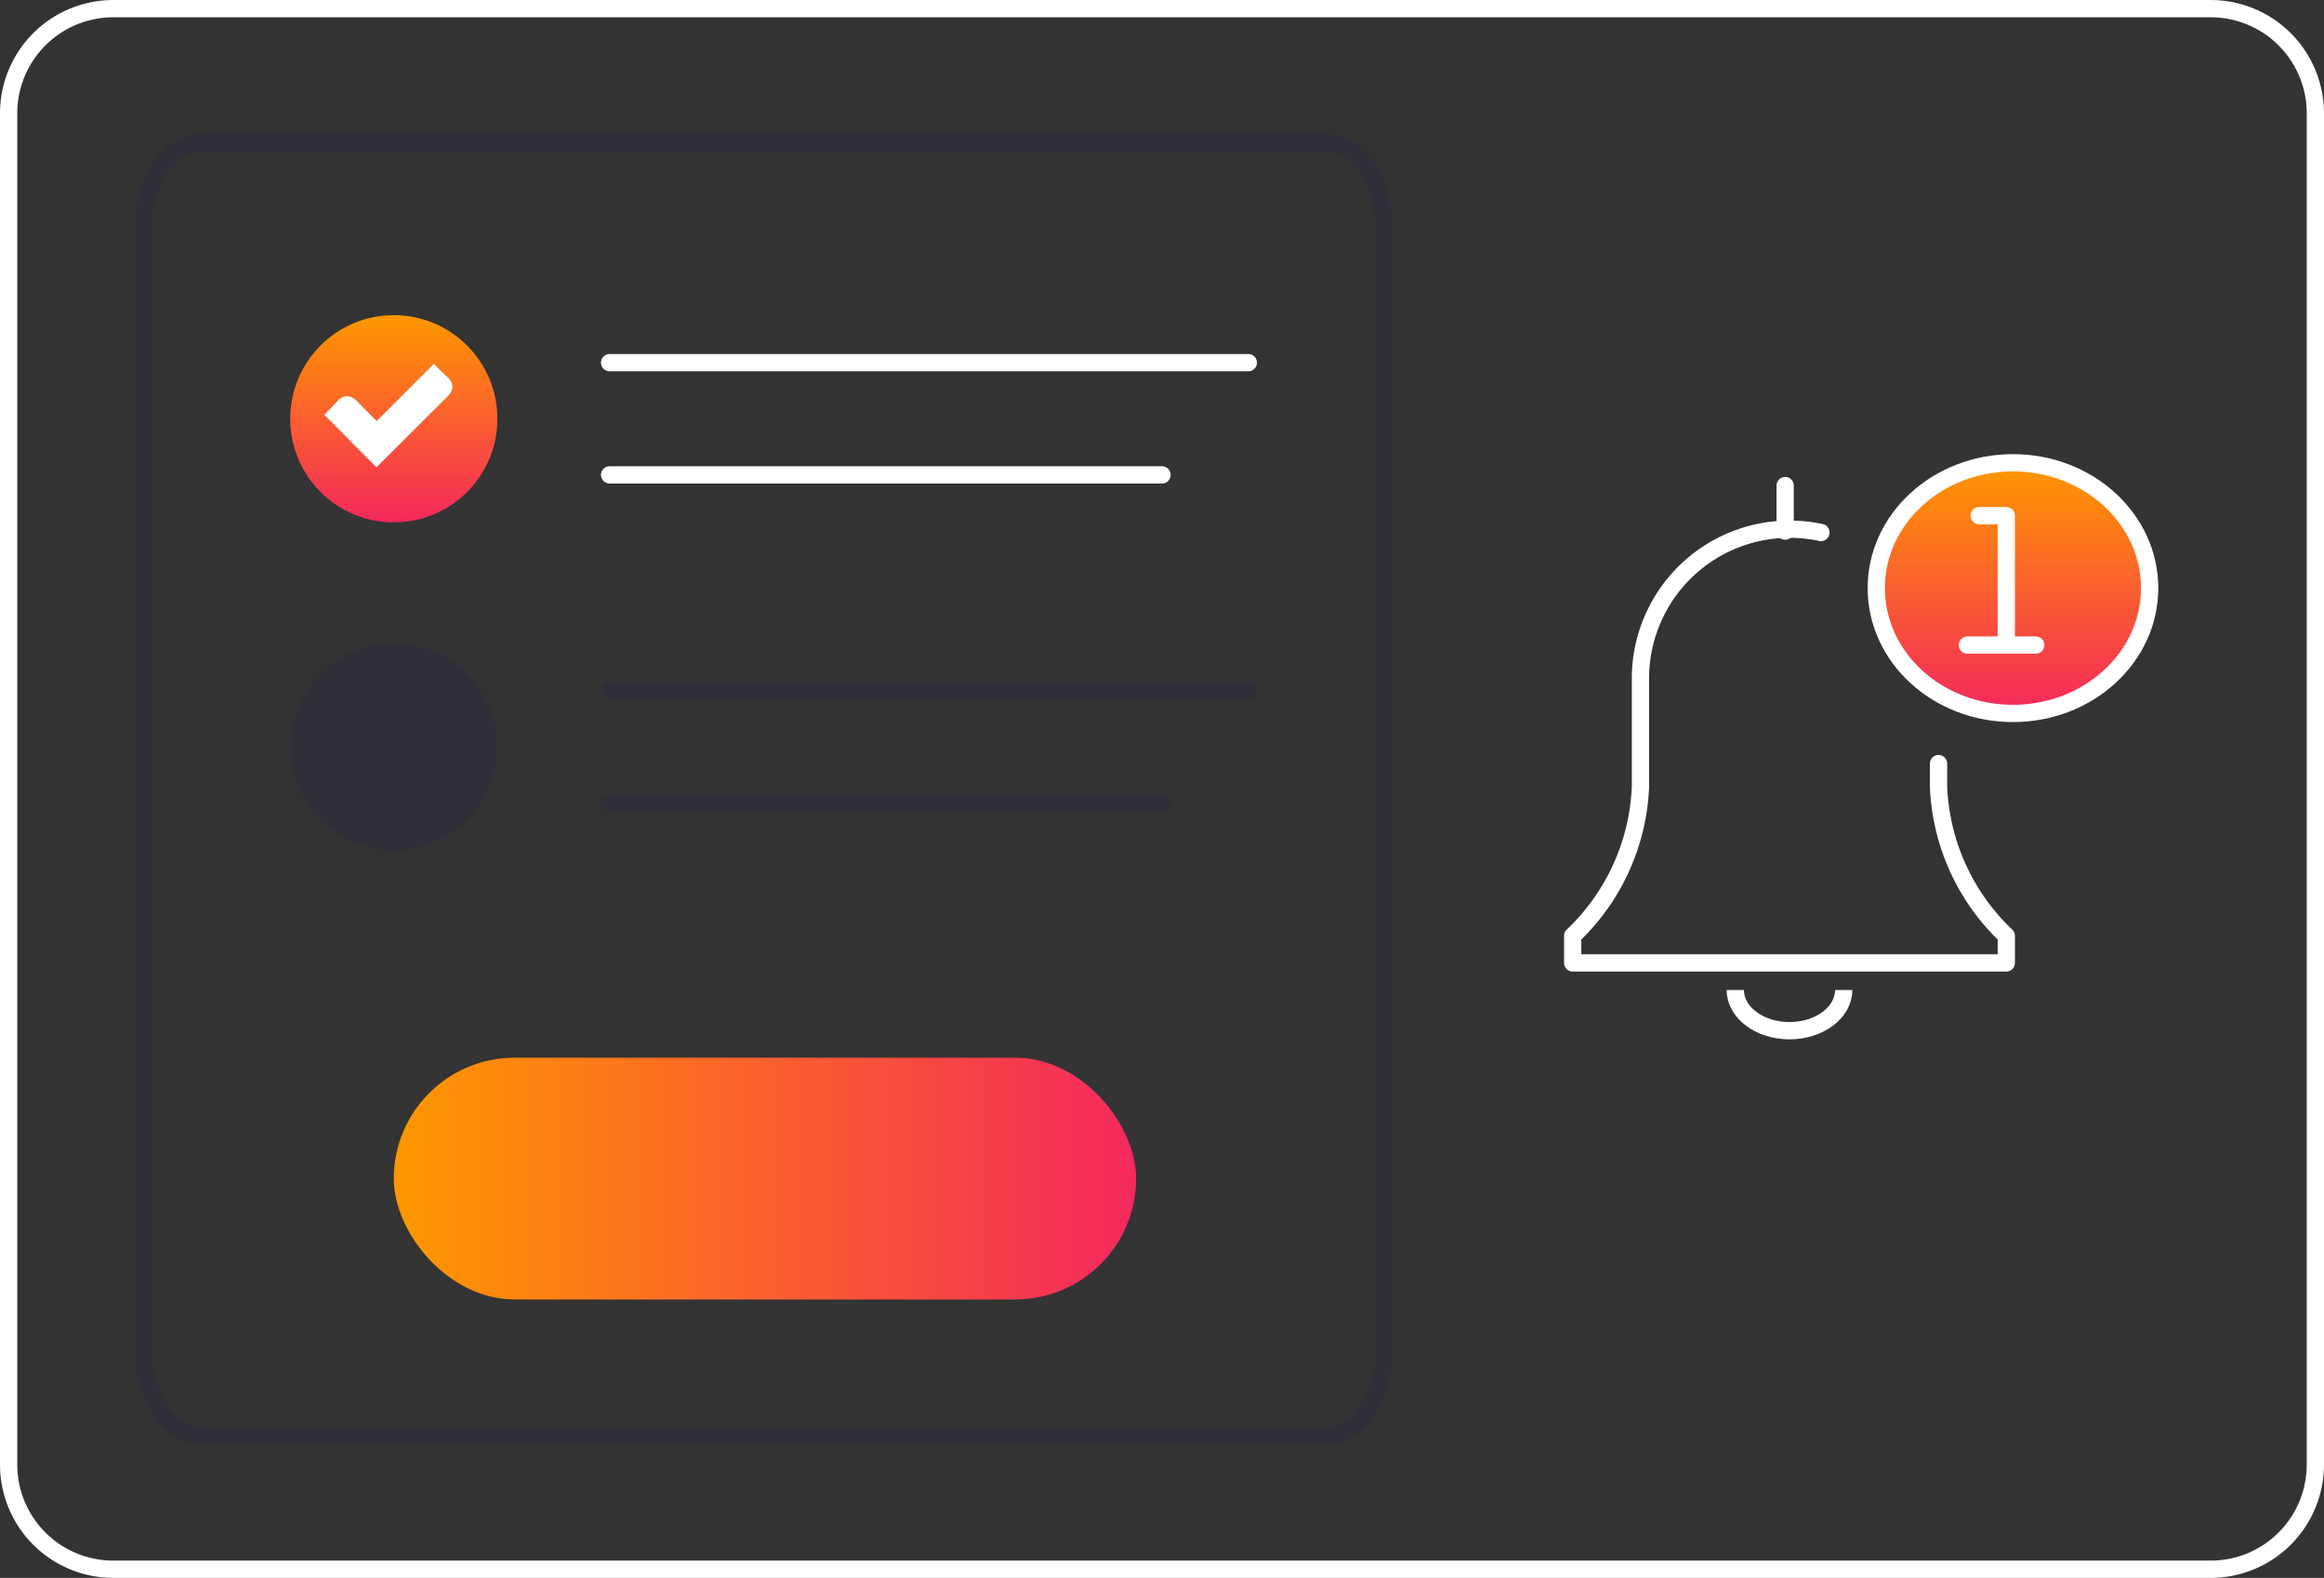 <svg xmlns="http://www.w3.org/2000/svg" xmlns:xlink="http://www.w3.org/1999/xlink" width="134.623" height="91.375" viewBox="0 0 134.623 91.375">
  <rect x="0" y="0" width="134.623" height="91.375" fill="#333333" stroke="none"/>
  <defs>
    <linearGradient id="linear-gradient" x1="0.5" x2="0.5" y2="1" gradientUnits="objectBoundingBox">
      <stop offset="0" stop-color="#ff9800"/>
      <stop offset="1" stop-color="#f4285d"/>
    </linearGradient>
    <linearGradient id="linear-gradient-2" x1="0" y1="0.5" x2="1" y2="0.5" xlink:href="#linear-gradient"/>
    <clipPath id="clip-path">
      <rect id="Rectangle_27202" data-name="Rectangle 27202" width="7.418" height="5.991" transform="translate(0 0)" fill="none"/>
    </clipPath>
  </defs>
  <g id="Group_9701" data-name="Group 9701" transform="translate(-991.188 -1424.749)">
    <g id="Group_9698" data-name="Group 9698" transform="translate(1113.812 1421.099)">
      <g id="Group_9675" data-name="Group 9675" transform="translate(-31.522 30.449)">
        <path id="Path_7241" data-name="Path 7241" d="M110.279,328c0,1.3-1.406,2.355-3.14,2.355S104,329.3,104,328" transform="translate(-94.581 -297.466)" fill="none" stroke="#fff" stroke-linejoin="round" stroke-width="1"/>
        <line id="Line_62" data-name="Line 62" y2="2.639" transform="translate(12.306 1.319)" fill="none" stroke="#fff" stroke-linecap="round" stroke-linejoin="round" stroke-width="1"/>
        <path id="Path_7242" data-name="Path 7242" d="M22.38,56.192a8.642,8.642,0,0,0-10.455,8.442v6.279A12.6,12.6,0,0,1,8,79.547v1.57H33.117v-1.57a12.6,12.6,0,0,1-3.925-8.634v-1.34" transform="translate(-8 -52.153)" fill="none" stroke="#fff" stroke-linecap="round" stroke-linejoin="round" stroke-width="1"/>
        <ellipse id="Ellipse_85" data-name="Ellipse 85" cx="7.918" cy="7.258" rx="7.918" ry="7.258" transform="translate(17.585 0)" stroke="#fff" stroke-linecap="round" stroke-linejoin="round" stroke-width="1" fill="url(#linear-gradient)"/>
        <line id="Line_63" data-name="Line 63" x2="3.959" transform="translate(22.863 10.557)" fill="none" stroke="#fff" stroke-linecap="round" stroke-linejoin="round" stroke-width="1"/>
        <path id="Path_7243" data-name="Path 7243" d="M248,48h1.57v7.064" transform="translate(-224.453 -44.938)" fill="none" stroke="#fff" stroke-linecap="round" stroke-linejoin="round" stroke-width="1"/>
      </g>
    </g>
    <path id="Path_6983" data-name="Path 6983" d="M74.274,3H130.56a6.064,6.064,0,0,1,6.063,6.064V87.311a6.063,6.063,0,0,1-6.063,6.063H9.064A6.063,6.063,0,0,1,3,87.311V9.063A6.064,6.064,0,0,1,9.064,3H74.274Z" transform="translate(988.688 1422.25)" fill="none" stroke="#fff" stroke-linecap="round" stroke-linejoin="round" stroke-width="1"/>
    <path id="Path_7382" data-name="Path 7382" d="M41.339,3H71.616c1.8,0,3.261,2.249,3.261,5.023V72.838c0,2.774-1.46,5.022-3.261,5.022H6.262C4.46,77.861,3,75.612,3,72.838V8.022C3,5.248,4.46,3,6.262,3H41.339Z" transform="translate(996.49 1430.007)" fill="none" stroke="#312e39" stroke-linecap="round" stroke-linejoin="round" stroke-width="1"/>
    <rect id="Rectangle_27336" data-name="Rectangle 27336" width="43" height="14" rx="7" transform="translate(1014 1486)" fill="url(#linear-gradient-2)"/>
    <g id="Group_9699" data-name="Group 9699" transform="translate(1007.713 1442.918)">
      <circle id="Ellipse_91" data-name="Ellipse 91" cx="6" cy="6" r="6" transform="translate(0.287 0.082)" fill="url(#linear-gradient)"/>
      <g id="Group_9432" data-name="Group 9432" transform="translate(2.259 2.904)">
        <g id="Group_9431" data-name="Group 9431" transform="translate(0 0)" clip-path="url(#clip-path)">
          <path id="Path_7265" data-name="Path 7265" d="M73.208,75.879c-.4-.4-.808-.813-1.2-1.211-.376-.381-.765-.775-1.15-1.16l-.169-.169.169-.169c.123-.123.22-.227.3-.312a2.932,2.932,0,0,1,.223-.226.458.458,0,0,1,.3-.127.478.478,0,0,1,.3.128,3.378,3.378,0,0,1,.242.236c.056.058.12.124.194.2l.975.975,3.31-3.31.169.169c.124.124.23.222.315.3a2.9,2.9,0,0,1,.222.218.459.459,0,0,1,.127.292.475.475,0,0,1-.127.305,3.392,3.392,0,0,1-.238.245c-.055.053-.117.114-.186.183l-3.6,3.6Z" transform="translate(-70.35 -70.394)" fill="#fff" fill-rule="evenodd"/>
          <path id="Path_7266" data-name="Path 7266" d="M6.346.674c.743.744.8.522.113,1.207L3.026,5.315C2.238,4.528,1.464,3.732.675,2.943c.394-.394.518-.594.648-.594s.24.162.569.492L3.036,3.985Zm0-.675L6.009.337,3.036,3.309,2.231,2.5h0c-.073-.073-.136-.138-.192-.2a3.571,3.571,0,0,0-.261-.253A.884.884,0,0,0,1.6,1.939a.631.631,0,0,0-.281-.068.624.624,0,0,0-.28.068.84.84,0,0,0-.172.117A3.12,3.12,0,0,0,.629,2.3c-.077.083-.172.186-.291.305L0,2.943l.337.337c.385.385.773.779,1.149,1.16.393.4.8.809,1.2,1.212l.338.337.337-.337L6.8,2.22h0c.068-.069.13-.128.184-.181a3.517,3.517,0,0,0,.255-.264A.88.88,0,0,0,7.352,1.6a.618.618,0,0,0,0-.561A.842.842,0,0,0,7.233.869,3.091,3.091,0,0,0,6.992.631C6.909.554,6.8.458,6.684.337Z" transform="translate(0 0.001)" fill="#fff"/>
        </g>
      </g>
    </g>
    <g id="Group_9700" data-name="Group 9700" transform="translate(1008.123 1461.918)">
      <circle id="Ellipse_91-2" data-name="Ellipse 91" cx="6" cy="6" r="6" transform="translate(-0.123 0.082)" fill="#312e39"/>
    </g>
    <line id="Line_166" data-name="Line 166" x2="37" transform="translate(1026.5 1445.75)" fill="none" stroke="#fff" stroke-linecap="round" stroke-width="1"/>
    <line id="Line_169" data-name="Line 169" x2="37" transform="translate(1026.5 1464.743)" fill="none" stroke="#312e39" stroke-linecap="round" stroke-width="1"/>
    <line id="Line_167" data-name="Line 167" x2="32" transform="translate(1026.5 1452.25)" fill="none" stroke="#fff" stroke-linecap="round" stroke-width="1"/>
    <line id="Line_168" data-name="Line 168" x2="32" transform="translate(1026.5 1471.243)" fill="none" stroke="#312e39" stroke-linecap="round" stroke-width="1"/>
  </g>
</svg>
